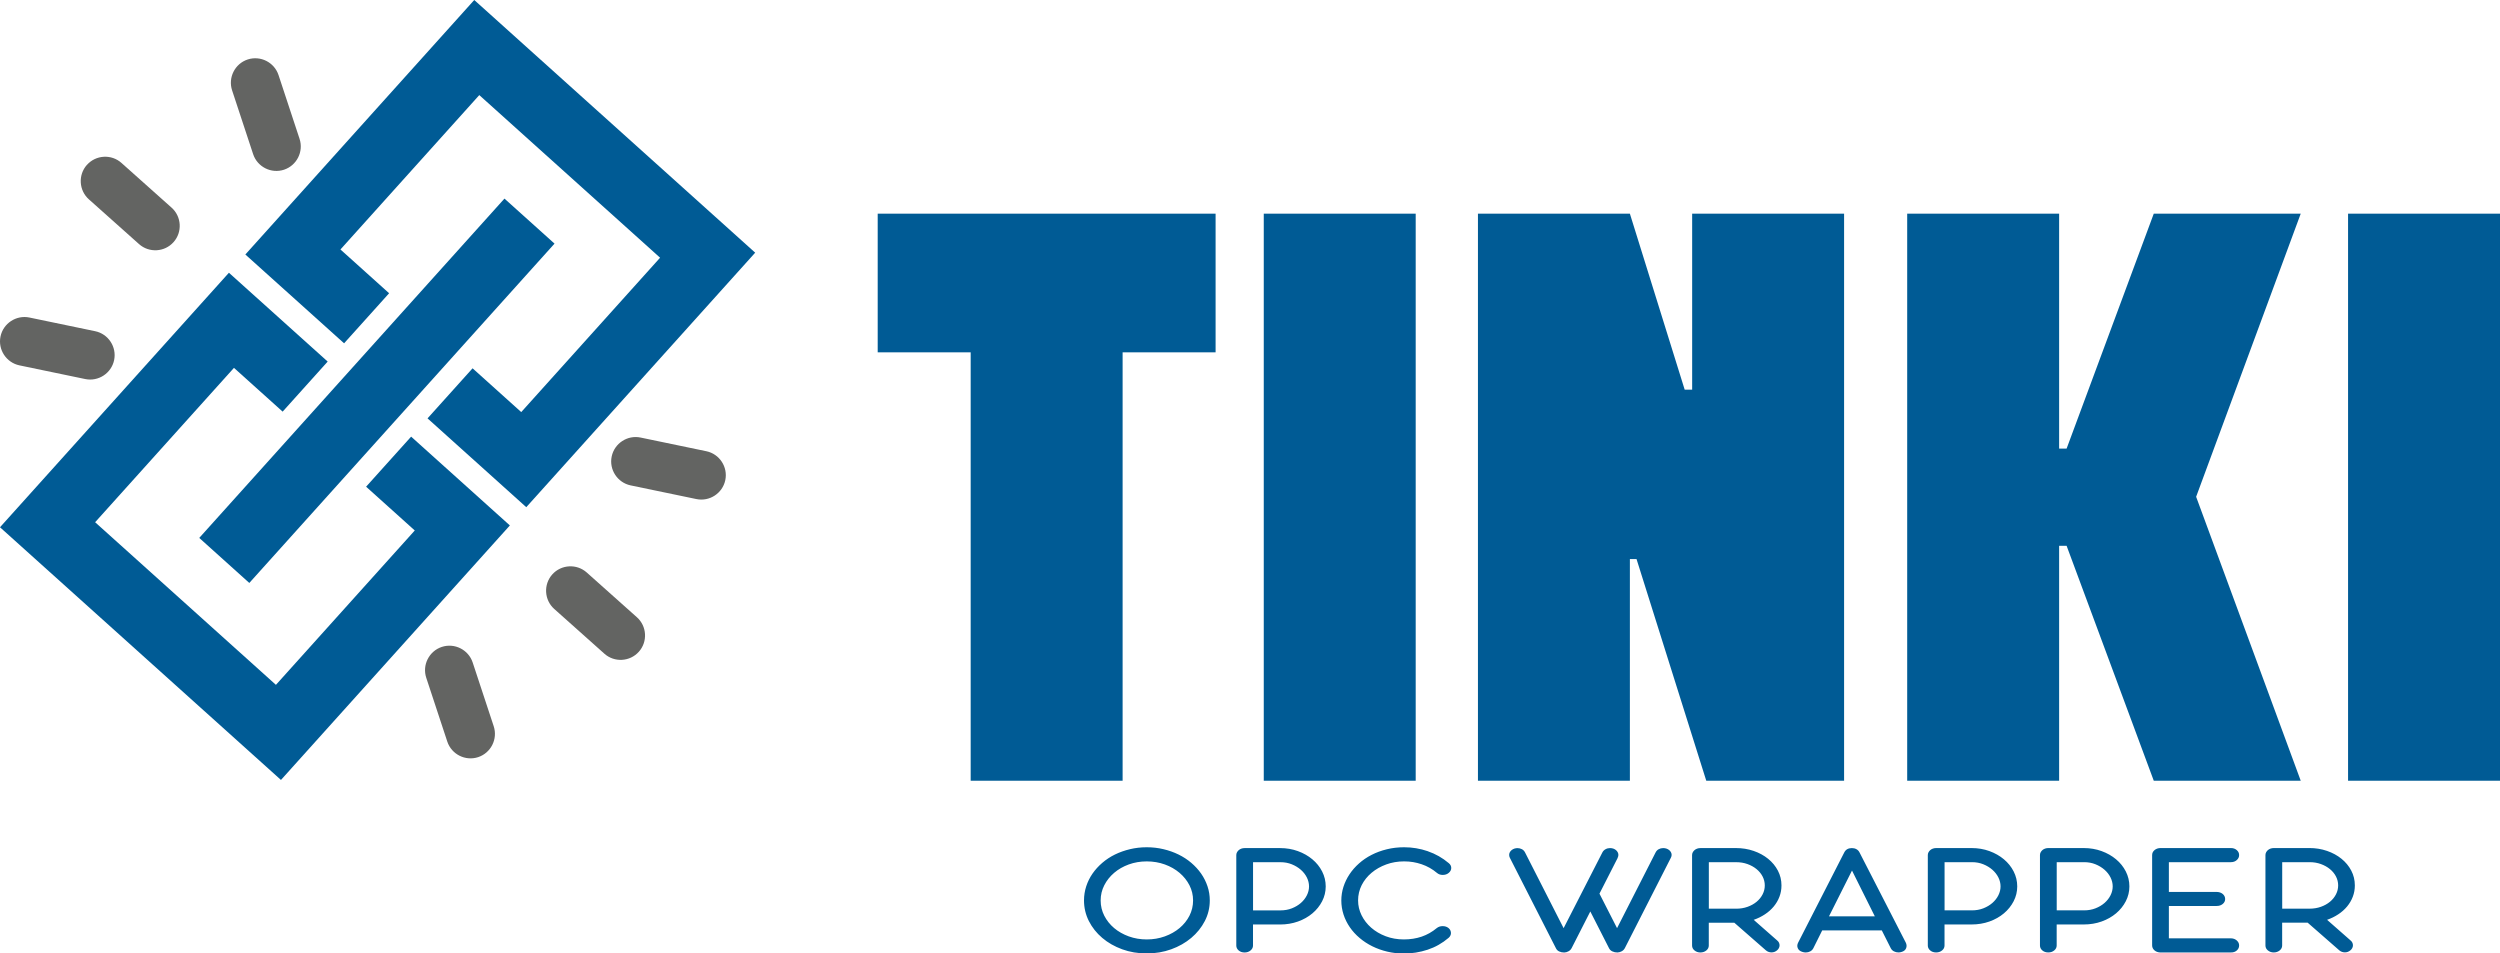 <?xml version="1.0" encoding="UTF-8"?>
<svg id="b" data-name="Capa 2" xmlns="http://www.w3.org/2000/svg" viewBox="0 0 933.78 356.14">
  <g id="c" data-name="Capa 1">
    <path d="M91.64,95.06l36.88,33.17,16.82-18.7-18.18-16.35,51.86-57.66,67.53,60.74-51.86,57.66-18.18-16.35-16.82,18.7,36.88,33.17,85.5-95.06L177.14,0,91.64,95.06Zm-6.13,6.82l36.88,33.17-16.82,18.7-18.18-16.35-51.86,57.66,67.53,60.74,51.86-57.66-18.18-16.35,16.82-18.7,36.88,33.17-85.5,95.06L0,196.94,85.5,101.88Z" fill="#005b95" fill-rule="evenodd"/>
    <rect x="55.53" y="133.38" width="170.47" height="25.15" transform="translate(-61.88 153.01) rotate(-48.03)" fill="#005b95"/>
    <path d="M165.02,241.63h0c4.77-1.57,9.95,1.04,11.53,5.81l7.86,23.83c1.57,4.77-1.04,9.95-5.81,11.53-4.77,1.57-9.95-1.04-11.53-5.81l-7.86-23.83c-1.57-4.77,1.04-9.95,5.81-11.53" fill="#636462" fill-rule="evenodd"/>
    <path d="M206.27,214.57h0c3.34-3.75,9.14-4.08,12.89-.73l18.73,16.71c3.75,3.34,4.08,9.14,.73,12.88-3.34,3.75-9.14,4.08-12.88,.73l-18.73-16.71c-3.74-3.34-4.08-9.14-.73-12.89" fill="#636462" fill-rule="evenodd"/>
    <path d="M228.47,170.51h0c1.02-4.91,5.88-8.1,10.79-7.08l24.57,5.11c4.91,1.02,8.1,5.88,7.08,10.79-1.02,4.91-5.88,8.1-10.79,7.08l-24.57-5.11c-4.91-1.02-8.1-5.88-7.08-10.79" fill="#636462" fill-rule="evenodd"/>
    <path d="M92.5,22.22h0c4.77-1.57,9.95,1.04,11.53,5.81l7.86,23.83c1.57,4.77-1.04,9.95-5.81,11.53-4.77,1.57-9.95-1.04-11.53-5.81l-7.86-23.83c-1.57-4.77,1.04-9.95,5.81-11.53" fill="#636462" fill-rule="evenodd"/>
    <path d="M32.48,61.58h0c3.34-3.74,9.14-4.08,12.88-.73l18.73,16.71c3.75,3.34,4.08,9.14,.73,12.88-3.34,3.75-9.14,4.08-12.89,.73l-18.73-16.71c-3.75-3.34-4.08-9.14-.73-12.89" fill="#636462" fill-rule="evenodd"/>
    <path d="M.19,125.68H.19c1.02-4.91,5.88-8.1,10.79-7.08l24.57,5.11c4.91,1.02,8.1,5.88,7.08,10.79-1.02,4.91-5.88,8.1-10.79,7.08l-24.57-5.11c-4.91-1.02-8.1-5.88-7.08-10.79" fill="#636462" fill-rule="evenodd"/>
    <path d="M933.78,79.81h-56.75v211.8h56.75V79.81Zm-74.43,211.8l-39.07-106.06,39.07-105.75h-54.89l-32.56,87.76h-2.79V79.81h-56.75v211.8h56.75v-87.76h2.79l32.56,87.76h54.89Zm-227.31-211.8v65.74h-2.79l-20.47-65.74h-56.75v211.8h56.75v-82.8h2.48l26.05,82.8h51.48V79.81h-56.75Zm-103.26,0h-56.75v211.8h56.75V79.81Zm-74.74,0h-126.21v51.79h34.73v160.02h56.75V131.6h34.73v-51.79Z" fill="#005b95"/>
    <path d="M862.68,322.03c1.49,0,2.89,.23,4.19,.7,1.3,.47,2.43,1.1,3.39,1.89,.96,.79,1.72,1.71,2.26,2.76,.54,1.05,.81,2.16,.81,3.34s-.27,2.26-.81,3.32c-.54,1.06-1.29,1.98-2.24,2.77-.95,.79-2.08,1.42-3.39,1.89-1.31,.47-2.74,.7-4.28,.7h-10.18v-17.36h10.26Zm-13.4-5.27c-.43,0-.84,.07-1.21,.2-.37,.13-.7,.32-.98,.56-.28,.24-.5,.52-.67,.84-.17,.32-.25,.65-.25,1.02v33.78c0,.73,.31,1.35,.92,1.84,.61,.5,1.34,.75,2.18,.75s1.61-.25,2.22-.75c.61-.5,.92-1.11,.92-1.84v-8.53h9.53l11.81,10.33c.31,.26,.65,.46,1.01,.58,.36,.12,.72,.18,1.08,.18,.75,0,1.42-.24,2.02-.73,.31-.24,.55-.53,.72-.85,.17-.32,.26-.65,.27-.99,.01-.34-.05-.67-.2-1.01-.14-.34-.39-.63-.72-.9l-8.74-7.68c1.52-.53,2.91-1.21,4.19-2.06,1.28-.84,2.37-1.82,3.29-2.92,.91-1.11,1.63-2.32,2.13-3.65,.51-1.33,.76-2.74,.76-4.22,0-1.99-.45-3.83-1.34-5.53-.89-1.7-2.11-3.17-3.65-4.42-1.54-1.25-3.34-2.23-5.4-2.94-2.06-.71-4.27-1.07-6.63-1.07h-13.29Zm-16,38.99c.87,.02,1.59-.22,2.18-.73,.59-.51,.88-1.14,.88-1.89,0-.37-.08-.71-.23-1.02-.16-.31-.37-.59-.65-.84-.28-.24-.6-.44-.97-.58-.37-.14-.78-.21-1.21-.21h-23.18v-12.09h17.88c.89,0,1.64-.25,2.24-.75,.6-.5,.9-1.11,.9-1.84,0-.37-.08-.71-.23-1.04-.16-.32-.38-.61-.67-.85-.29-.24-.63-.43-1.01-.56-.39-.13-.79-.2-1.23-.2h-17.88v-11.12h23.18c.87,0,1.59-.26,2.18-.78,.59-.52,.88-1.14,.88-1.87s-.3-1.35-.88-1.86c-.59-.51-1.32-.76-2.18-.76h-26.29c-.87,0-1.61,.25-2.22,.75-.61,.5-.92,1.12-.92,1.87v33.72c0,.71,.27,1.31,.81,1.81,.54,.5,1.23,.78,2.08,.84h26.54Zm-54.82-33.72c1.52,0,2.92,.26,4.21,.78,1.29,.52,2.41,1.2,3.38,2.04,.96,.84,1.72,1.81,2.26,2.89,.54,1.09,.81,2.2,.81,3.34s-.27,2.24-.81,3.32c-.54,1.08-1.29,2.03-2.24,2.86-.95,.83-2.08,1.5-3.38,2.01-1.3,.51-2.72,.76-4.26,.76h-10.22v-18h10.26Zm-13.4-5.27c-.43,0-.84,.07-1.21,.2-.37,.13-.7,.32-.98,.56-.28,.24-.5,.52-.67,.84-.17,.32-.25,.65-.25,1.02v33.78c0,.71,.29,1.32,.88,1.83,.59,.51,1.33,.76,2.22,.76s1.61-.25,2.22-.75c.61-.5,.92-1.11,.92-1.84v-7.86h10.11c2.38,0,4.61-.37,6.68-1.11,2.07-.74,3.87-1.76,5.4-3.05,1.53-1.29,2.74-2.8,3.63-4.52,.89-1.73,1.34-3.57,1.34-5.54s-.45-3.85-1.34-5.59c-.89-1.74-2.11-3.25-3.65-4.54-1.54-1.29-3.34-2.31-5.4-3.06-2.06-.75-4.27-1.13-6.63-1.13h-13.29Zm-28.49,5.27c1.52,0,2.92,.26,4.21,.78,1.29,.52,2.41,1.2,3.38,2.04,.96,.84,1.72,1.81,2.26,2.89,.54,1.09,.81,2.2,.81,3.34s-.27,2.24-.81,3.32c-.54,1.08-1.29,2.03-2.24,2.86-.95,.83-2.08,1.5-3.38,2.01-1.3,.51-2.72,.76-4.26,.76h-10.22v-18h10.26Zm-13.4-5.27c-.43,0-.84,.07-1.21,.2-.37,.13-.7,.32-.98,.56-.28,.24-.5,.52-.67,.84-.17,.32-.25,.65-.25,1.02v33.78c0,.71,.29,1.32,.88,1.83,.59,.51,1.33,.76,2.22,.76s1.61-.25,2.22-.75c.61-.5,.92-1.11,.92-1.84v-7.86h10.11c2.38,0,4.61-.37,6.68-1.11,2.07-.74,3.87-1.76,5.4-3.05,1.53-1.29,2.74-2.8,3.63-4.52,.89-1.73,1.34-3.57,1.34-5.54s-.45-3.85-1.34-5.59c-.89-1.74-2.11-3.25-3.65-4.54-1.54-1.29-3.34-2.31-5.4-3.06-2.06-.75-4.27-1.13-6.63-1.13h-13.29Zm-31.42,8.41l8.52,17.09h-17.12l8.59-17.09Zm14.48,29c.26,.51,.66,.9,1.17,1.17,.52,.27,1.09,.41,1.72,.41,.41,0,.84-.08,1.3-.24,.82-.28,1.34-.76,1.57-1.43,.23-.67,.17-1.34-.16-2.01l-17.3-33.72c-.27-.51-.64-.9-1.14-1.17-.49-.27-1.05-.41-1.68-.41-1.35,0-2.3,.54-2.85,1.61l-17.23,33.69c-.36,.69-.42,1.37-.16,2.03,.25,.66,.8,1.13,1.64,1.42,.46,.16,.91,.24,1.37,.24,.6,0,1.16-.14,1.66-.41,.51-.27,.89-.66,1.16-1.17l3.32-6.67h22.25l3.36,6.67Zm-57.71-32.13c1.49,0,2.89,.23,4.19,.7,1.3,.47,2.43,1.1,3.39,1.89,.96,.79,1.72,1.71,2.26,2.76,.54,1.05,.81,2.16,.81,3.34s-.27,2.26-.81,3.32c-.54,1.06-1.29,1.98-2.24,2.77-.95,.79-2.08,1.42-3.39,1.89-1.31,.47-2.74,.7-4.28,.7h-10.18v-17.36h10.26Zm-13.4-5.27c-.43,0-.84,.07-1.21,.2-.37,.13-.7,.32-.98,.56-.28,.24-.5,.52-.67,.84-.17,.32-.25,.65-.25,1.02v33.78c0,.73,.31,1.35,.92,1.84,.61,.5,1.34,.75,2.18,.75s1.61-.25,2.22-.75c.61-.5,.92-1.11,.92-1.84v-8.53h9.53l11.81,10.33c.31,.26,.65,.46,1.01,.58,.36,.12,.72,.18,1.08,.18,.75,0,1.42-.24,2.02-.73,.31-.24,.55-.53,.72-.85,.17-.32,.26-.65,.27-.99,.01-.34-.05-.67-.2-1.01-.14-.34-.39-.63-.72-.9l-8.74-7.68c1.52-.53,2.91-1.21,4.19-2.06,1.28-.84,2.37-1.82,3.29-2.92,.91-1.11,1.63-2.32,2.13-3.65,.51-1.33,.76-2.74,.76-4.22,0-1.99-.45-3.83-1.34-5.53-.89-1.7-2.11-3.17-3.65-4.42-1.54-1.25-3.34-2.23-5.4-2.94-2.06-.71-4.27-1.07-6.63-1.07h-13.29Zm-30.91,3.62c.36-.71,.37-1.39,.04-2.04-.34-.65-.9-1.12-1.7-1.4-.39-.12-.78-.18-1.19-.18-.6,0-1.16,.14-1.68,.43-.52,.28-.91,.68-1.17,1.19l-14.48,28.29-14.41-28.29c-.27-.53-.65-.93-1.16-1.2-.51-.27-1.06-.41-1.66-.41-.36,0-.75,.06-1.16,.18-.41,.14-.76,.34-1.05,.58-.29,.24-.51,.52-.67,.82-.16,.3-.23,.63-.23,.97s.08,.69,.25,1.04l17.19,33.75c.26,.57,.67,.99,1.23,1.25,.55,.26,1.18,.4,1.88,.4,.58-.02,1.12-.17,1.63-.46,.51-.28,.89-.68,1.16-1.19l6.97-13.68,6.97,13.68c.26,.55,.68,.96,1.25,1.23,.57,.27,1.2,.41,1.9,.41,.58-.02,1.12-.17,1.63-.46,.51-.28,.89-.68,1.16-1.19l17.19-33.75c.36-.69,.37-1.36,.04-2.01-.34-.65-.92-1.12-1.73-1.4-.39-.12-.78-.18-1.19-.18-.6,0-1.16,.14-1.66,.41-.51,.27-.89,.68-1.16,1.2l-14.41,28.29-6.57-12.88,6.83-13.4Zm-70.89-2.45c-2.87-.98-5.81-1.48-8.85-1.48-2.26,0-4.42,.25-6.46,.75-2.05,.5-3.94,1.19-5.69,2.09-1.75,.89-3.32,1.96-4.71,3.2-1.4,1.24-2.58,2.59-3.56,4.07-.98,1.47-1.73,3.04-2.26,4.69-.53,1.66-.79,3.36-.79,5.1s.28,3.55,.83,5.24c.55,1.69,1.34,3.26,2.35,4.74,1.01,1.47,2.23,2.81,3.67,4.02,1.43,1.21,3.01,2.24,4.73,3.09,1.72,.85,3.58,1.52,5.56,1.99,1.99,.48,4.05,.72,6.19,.72,3.06,0,6.02-.48,8.9-1.43,2.88-.95,5.48-2.43,7.82-4.42,.29-.24,.51-.52,.67-.84,.16-.31,.23-.64,.23-.97s-.08-.67-.23-1.01c-.16-.34-.39-.62-.7-.87-.6-.47-1.32-.7-2.17-.7s-1.58,.24-2.2,.73c-1.73,1.44-3.62,2.51-5.65,3.2-2.03,.69-4.26,1.04-6.66,1.04s-4.69-.4-6.77-1.19c-2.08-.79-3.89-1.86-5.42-3.2-1.53-1.34-2.73-2.89-3.59-4.64-.87-1.76-1.3-3.61-1.3-5.56s.45-3.93,1.35-5.7c.9-1.77,2.14-3.3,3.7-4.61,1.56-1.31,3.39-2.35,5.47-3.11,2.08-.76,4.3-1.14,6.66-1.14s4.45,.36,6.55,1.07c2.11,.71,4.03,1.8,5.76,3.26,.58,.49,1.29,.73,2.13,.73,.89,0,1.64-.25,2.24-.76,.63-.53,.94-1.14,.94-1.84s-.31-1.3-.94-1.81c-2.34-1.97-4.94-3.45-7.8-4.43Zm-55.04,4.1c1.52,0,2.92,.26,4.21,.78,1.29,.52,2.41,1.2,3.38,2.04,.96,.84,1.72,1.81,2.26,2.89,.54,1.09,.81,2.2,.81,3.34s-.27,2.24-.81,3.32c-.54,1.08-1.29,2.03-2.24,2.86-.95,.83-2.08,1.5-3.38,2.01-1.3,.51-2.72,.76-4.26,.76h-10.22v-18h10.26Zm-13.4-5.27c-.43,0-.84,.07-1.21,.2-.37,.13-.7,.32-.98,.56-.28,.24-.5,.52-.67,.84-.17,.32-.25,.65-.25,1.02v33.78c0,.71,.29,1.32,.88,1.83,.59,.51,1.33,.76,2.22,.76s1.61-.25,2.22-.75c.61-.5,.92-1.11,.92-1.84v-7.86h10.11c2.38,0,4.61-.37,6.68-1.11,2.07-.74,3.87-1.76,5.4-3.05,1.53-1.29,2.74-2.8,3.63-4.52,.89-1.73,1.34-3.57,1.34-5.54s-.45-3.85-1.34-5.59c-.89-1.74-2.11-3.25-3.65-4.54-1.54-1.29-3.34-2.31-5.4-3.06-2.06-.75-4.27-1.13-6.63-1.13h-13.29Zm-29.81,6.11c2.11,.76,3.94,1.81,5.51,3.14,1.56,1.33,2.8,2.88,3.7,4.64,.9,1.77,1.35,3.65,1.35,5.67s-.45,3.93-1.35,5.7c-.9,1.77-2.14,3.3-3.7,4.61-1.57,1.31-3.4,2.35-5.51,3.11-2.11,.76-4.35,1.14-6.74,1.14s-4.62-.38-6.72-1.14c-2.09-.76-3.92-1.8-5.47-3.11-1.55-1.31-2.78-2.85-3.68-4.61-.9-1.77-1.35-3.66-1.35-5.7s.45-3.9,1.35-5.67c.9-1.77,2.13-3.31,3.68-4.64,1.55-1.33,3.38-2.38,5.47-3.14,2.09-.76,4.33-1.14,6.72-1.14s4.63,.38,6.74,1.14Zm-13-5.7c-2.01,.48-3.88,1.14-5.62,1.99-1.73,.85-3.31,1.89-4.73,3.11-1.42,1.22-2.64,2.56-3.65,4.02s-1.79,3.04-2.35,4.74c-.55,1.7-.83,3.46-.83,5.28,0,2.74,.61,5.31,1.82,7.71,1.22,2.4,2.88,4.49,5,6.29,2.12,1.8,4.6,3.21,7.44,4.25,2.84,1.04,5.9,1.55,9.17,1.55s6.3-.52,9.15-1.55,5.34-2.45,7.48-4.25c2.13-1.8,3.82-3.89,5.06-6.29,1.24-2.4,1.86-4.96,1.86-7.71,0-1.83-.28-3.59-.85-5.28-.57-1.7-1.36-3.27-2.38-4.74-1.02-1.46-2.25-2.8-3.68-4.02-1.43-1.22-3.02-2.25-4.77-3.11-1.75-.85-3.62-1.52-5.62-1.99-2-.48-4.08-.72-6.25-.72s-4.26,.24-6.27,.72Z" fill="#005b95"/>
  </g>
</svg>
